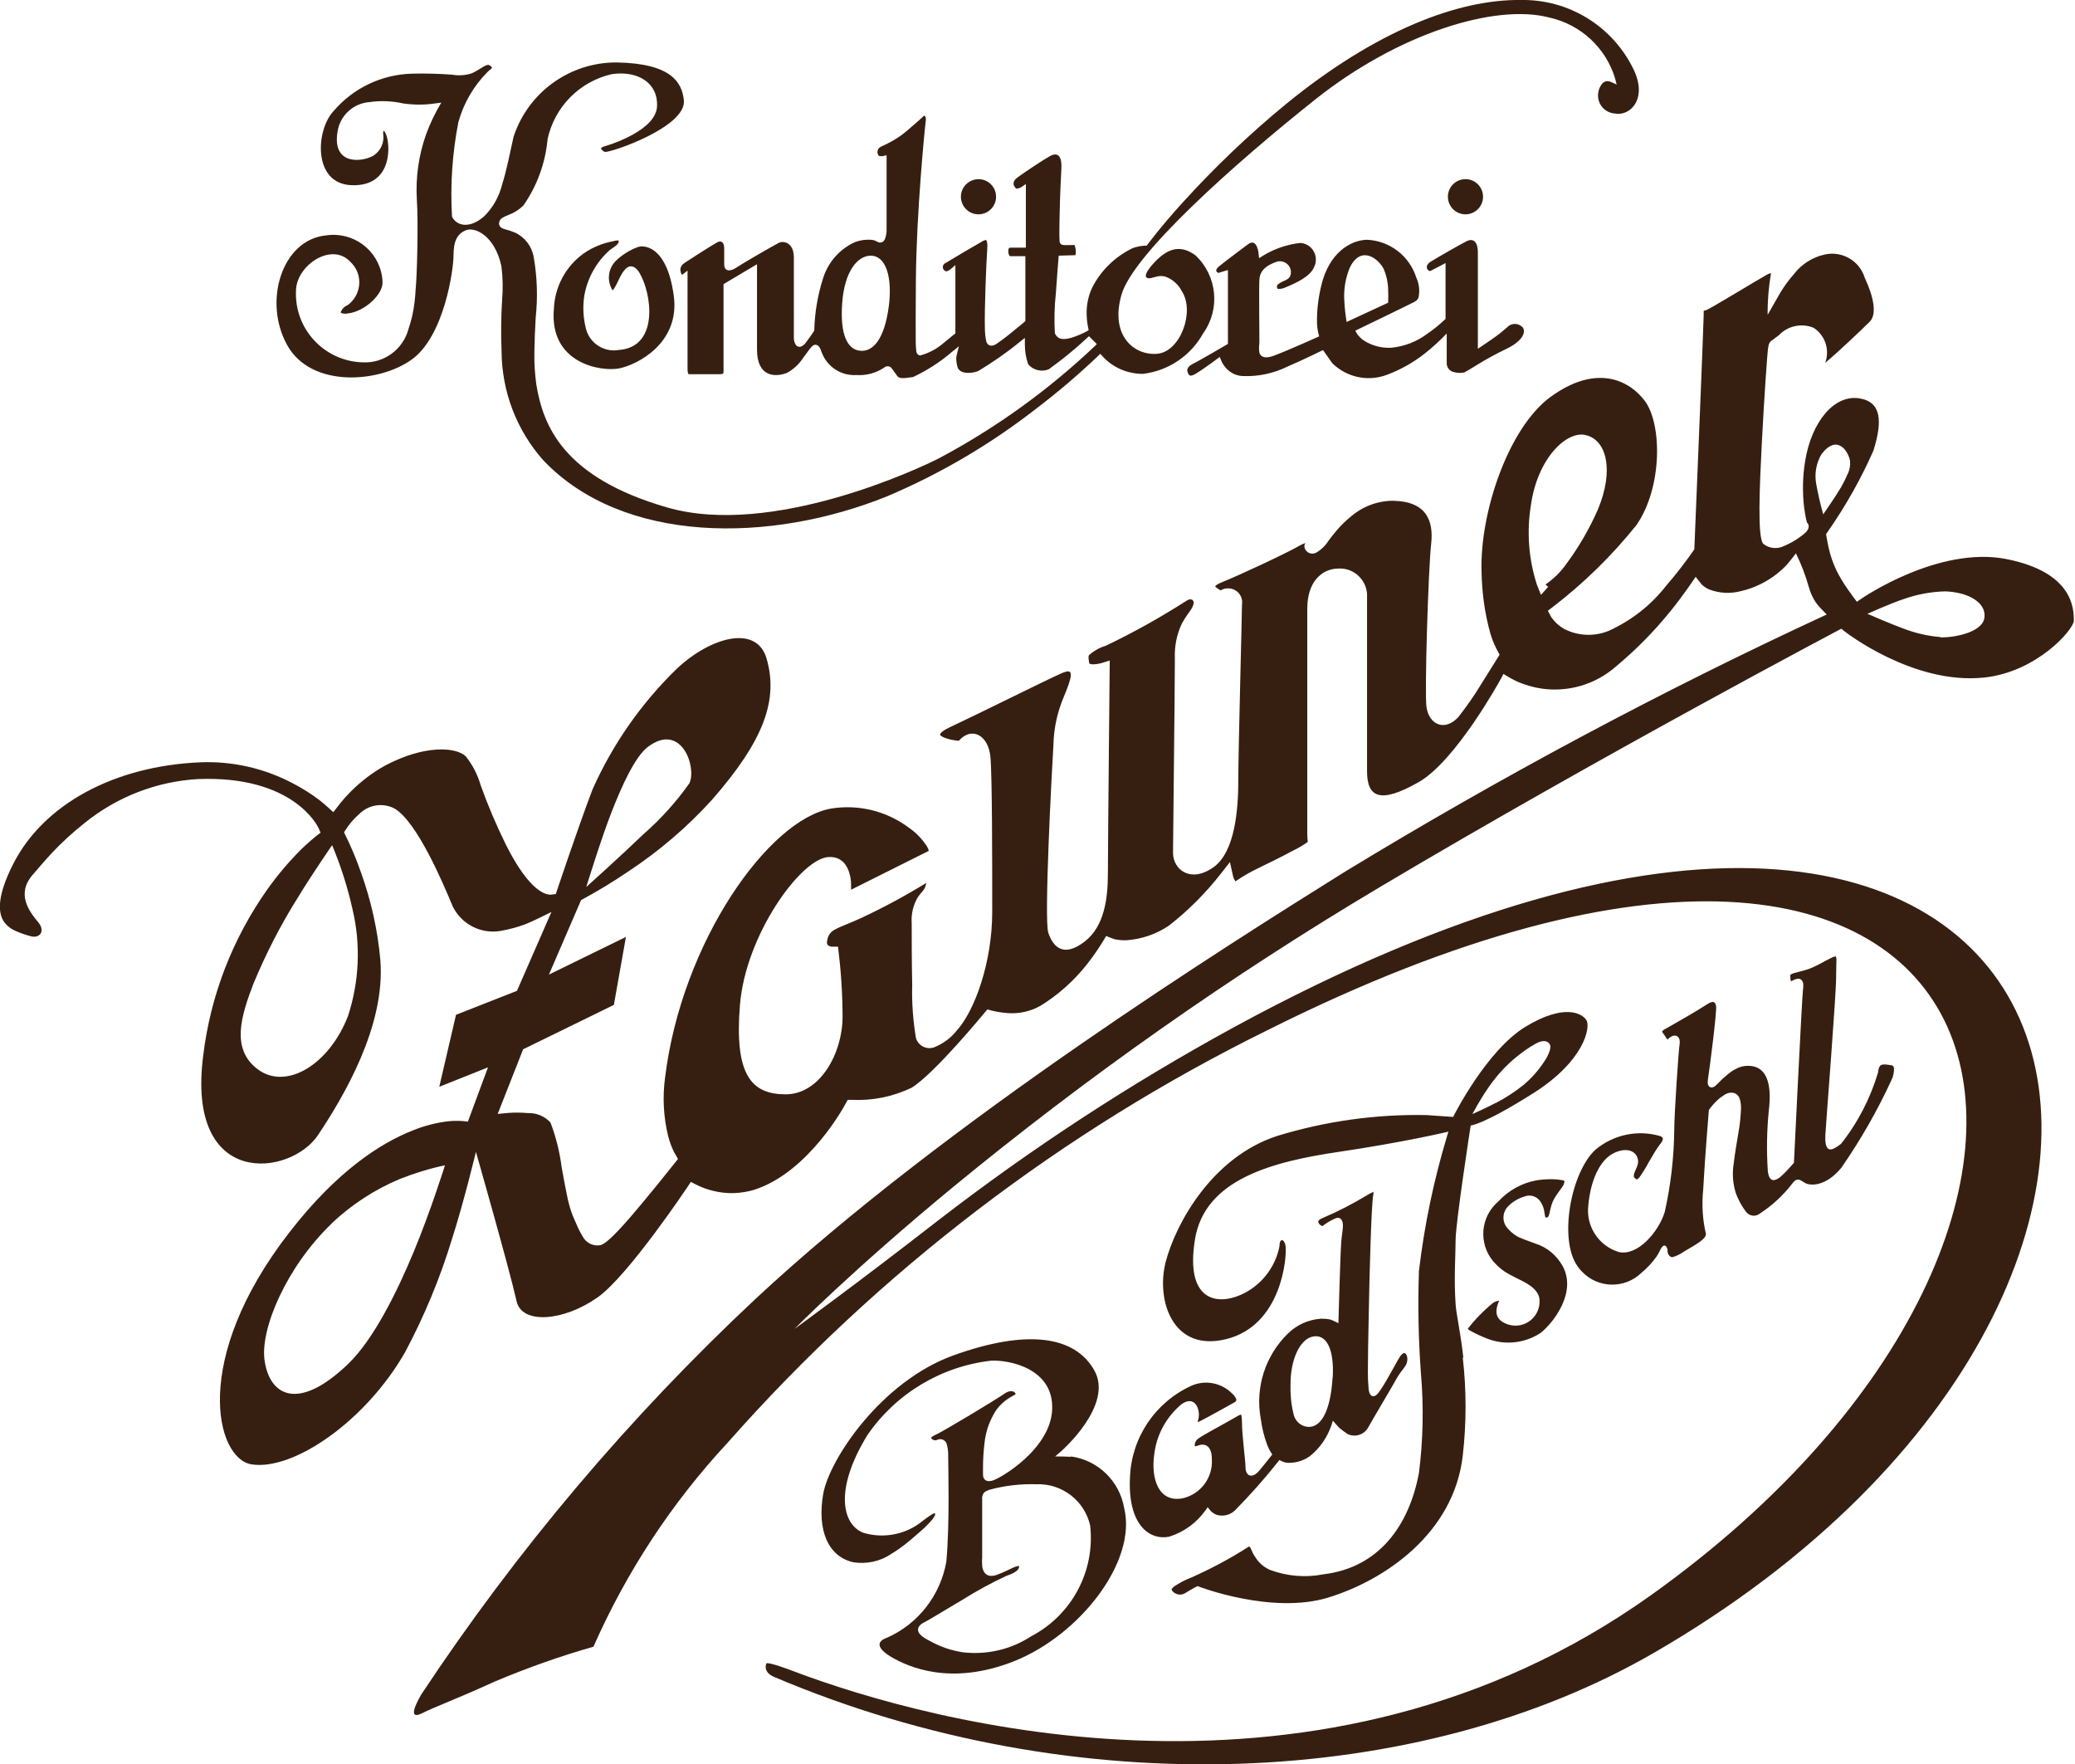 <?xml version="1.0" encoding="UTF-8"?>
<svg xmlns="http://www.w3.org/2000/svg" viewBox="0 0 123.95 105.36">
  <defs>
    <style>
      .cls-1 {
        fill: #361f11;
      }

      .cls-2 {
        fill: none;
      }

      .cls-3 {
        mix-blend-mode: multiply;
      }

      .cls-3, .cls-4 {
        isolation: isolate;
      }
    </style>
  </defs>
  <g class="cls-4">
    <g id="Ebene_2">
      <g id="Ebene_1-2" data-name="Ebene_1">
        <g id="Gruppe_79" class="cls-3">
          <g id="Gruppe_75">
            <rect class="cls-2" x="0" y="0" width="123.94" height="105.36"></rect>
            <g id="Gruppe_74">
              <path id="Pfad_96" class="cls-1" d="M58.45,10.7c.58,0,1.05.47,1.05,1.05s-.47,1.05-1.05,1.05-1.05-.47-1.05-1.05c0-.58.47-1.04,1.05-1.05M36.59,17.34c-.05-.08-.09-.16-.12-.25-.22-.55-.06-1.18.38-1.57.36-.33.78-.59,1.24-.76.44-.16,1.77,0,2.16,2.92.37,2.81-2.17,4.1-3.25,4.32s-4.23-.28-3.91-3.6c.06-1.28.7-2.47,1.73-3.23.33-.24.7-.43,1.09-.57.19-.07.4-.13.6-.17.07-.01.15-.03.22-.05.06-.01.12-.02.18-.02.02,0,.03,0,.05,0,0,.17-.02.23-.53.57-.81.72-1.35,1.69-1.53,2.75-.1.67-.06,1.36.12,2.02.25.84,1.1,1.36,1.97,1.2,2.39-.19,1.95-3.38,1.2-4.62-.22-.36-.51-.49-.79-.25-.1.1-.19.21-.26.33-.07.12-.14.26-.21.41s-.13.26-.19.37c-.04.07-.09.14-.14.2M53.09,18.32c.24-1.85-.21-3.05-1.07-3.05-.8,0-1.57.94-1.71,2.81-.14,1.84.28,2.8,1.08,2.87s1.45-.76,1.7-2.64M22.91,7.79c.06.05.1.12.13.19.28.56.48,3.19-2.06,3.08-2.31-.1-2.12-3.3-1.05-4.43,1.17-1.37,2.87-2.18,4.67-2.23.8-.02,1.61,0,2.41.06.39.07.79.04,1.17-.08.13-.06.26-.13.39-.21.11-.07.23-.14.33-.2.21-.12.3-.11.38-.05.05.03.08.07.11.12-.02.04-.04.07-.08.09-.06.05-.13.11-.2.18-.82.83-1.42,1.86-1.73,2.99-.36,1.85-.49,3.74-.38,5.63.17.42.88.86,1.89.02.55-.53.93-1.21,1.11-1.95.26-.82.45-1.8.68-2.84.88-2.66,3.37-4.45,6.17-4.43,3.24.06,3.88,1.18,4,2.24.2,1.62-4.47,3.19-4.72,3.1-.1-.03-.18-.11-.23-.2.02-.05.07-.09.21-.13.61-.18,1.2-.42,1.76-.74.67-.38,1.35-.94,1.38-1.66.06-1.39-1.15-2.14-2.71-1.91-1.92.44-3.41,1.95-3.83,3.88-.13,1.43-.63,2.8-1.45,3.97-.26.25-.56.44-.89.56l-.19.08c-.06.03-.11.06-.17.09-.12.07-.2.2-.2.34,0,.11.06.2.15.26.07.04.15.07.23.09.19.05.38.11.57.19.59.27,1.01.82,1.12,1.46.21,1.19.25,2.41.12,3.62-.04.69-.07,1.39-.08,2.07-.01.65.03,1.3.12,1.94.4,2.4,1.56,5.53,7.82,7.33,6.26,1.81,15.13-2.36,16.29-2.97,3.37-1.8,6.47-4.04,9.24-6.66l.13-.13-.47-.47-.13.12c-.72.67-1.48,1.29-2.28,1.86-.43.17-.92.05-1.22-.3-.14-.39-.2-.79-.2-1.2v-.38l-.29.23c-.79.65-1.63,1.23-2.51,1.76-.58.2-1.13.1-1.22-.24-.05-.18-.08-.37-.08-.55,0-.1.16-.7.16-.7l-.43.35c-.7.6-1.48,1.1-2.31,1.49-.15.02-.29.04-.4.05-.09.01-.19.02-.28.01-.12,0-.23-.06-.29-.16-.06-.08-.1-.15-.15-.21s-.09-.13-.13-.18c-.09-.15-.28-.2-.43-.11,0,0-.02.01-.02.02-.5.34-1.09.5-1.69.46-.73.04-1.42-.3-1.83-.9-.07-.1-.13-.21-.18-.32-.04-.1-.08-.18-.1-.25l-.04-.1s-.03-.07-.06-.1c-.05-.09-.14-.14-.24-.14-.05,0-.1.02-.14.05-.03.02-.05.04-.08.07-.05.06-.1.11-.14.17-.1.13-.22.31-.37.5-.24.37-.57.68-.96.89-.72.28-1.79.24-1.79-1.39v-5.1l-2,1.19v5.17c0,.05,0,.1-.01.15-.02.03-.07.06-.28.06h-1.79c-.06-.05-.07-.16-.07-.38v-5.81l-.29.23s-.07.05-.1-.08c-.09-.3-.02-.45.26-.64.33-.22,1.5-.97,1.89-1.19.22-.13.43-.05.43.35v.95c0,.46.38.44.73.2s2.1-1.25,2.52-1.47c.28-.15.91-.04.91.87v4.76c-.01.18.04.35.14.49.08.08.21.11.31.06.1-.05.19-.12.26-.22.28-.37.51-.72.51-.72v-.05c.03-1.03.2-2.05.51-3.03.29-.98.99-1.79,1.92-2.21.31-.12.64-.16.97-.14.13.01.25.05.37.12.14.09.32.05.41-.09.01-.02.02-.03.03-.05.09-.21.12-.43.11-.66v-4.37l-.22.05c-.05.01-.24.03-.27-.05-.1-.16-.06-.37.09-.47.02-.02.05-.03.07-.04.2-.1.43-.2.69-.35.31-.18.61-.38.88-.62.62-.54.76-.65.96-.85.04-.04.06-.03.08-.02s.09.1.06.29c-.06.45-.56,5.53-.59,9.49-.01,1.98-.02,3.07-.01,3.66,0,.2.01.39.03.59,0,.06.02.11.05.16.04.07.11.12.19.12.47-.13.91-.35,1.28-.65.42-.34.82-.67.82-.67v-4.08l-.3.26s-.19.14-.26.11c-.14-.04-.22-.18-.18-.32.02-.08.08-.14.15-.17.5-.3,1.67-1,2.17-1.28.07-.05.16-.08.24-.1.07.04.11.2.08.6-.06.76-.17,3.75-.14,4.59,0,.3.02.6.09.89.11.3.36.27.57.15.34-.23.67-.48.98-.74.38-.3.78-.64.78-.64v-3.88h-.93s0-.02-.03-.05c-.04-.07-.06-.14-.06-.22-.01-.2.06-.24.12-.24h.93v-3.8l-.28.19s-.24.13-.31.07c-.14-.12-.28-.39.1-.66.5-.36,1.49-1.02,1.93-1.27.31-.17.73-.21.68.75-.03.55-.08,1.63-.1,2.59-.01.48-.02.92-.02,1.25,0,.17,0,.31.01.4,0,.06,0,.1.01.13.01.09.07.16.15.18.05.01.11.02.17.02h.2c.12,0,.26-.01.36-.01l.02.05c.03.09.06.19.06.29.01.09,0,.18-.02.27l-1,.03s-.1,1.2-.17,2.26c-.09.79-.1,1.58-.06,2.37.17.39.51.41,1,.27.31-.1.61-.22.9-.38l.12-.07c-.07-.3-.11-.6-.12-.91-.02-.56.09-1.12.33-1.63.52-1.03,1.38-1.86,2.42-2.36.27-.1.56-.15.84-.15,0,0,.77-1.06,2.16-2.59,1.9-2.09,3.95-4.05,6.14-5.85C82.2,1.82,87.12-.05,90.85,0c2.84-.05,5.44,1.54,6.7,4.08.92,1.83-.19,2.88-1.08,2.7-.6-.04-1.05-.55-1.01-1.15.01-.15.05-.3.12-.44.14-.28.31-.34.42-.34.06,0,.11,0,.17.02.04.01.4.18.4.18l-.09-.36c-.55-1.83-2.05-3.22-3.92-3.64-3.26-.86-9.06.97-13.98,4.88-4.88,3.88-10.91,9.27-11.59,11.68-.7,2.45.77,3.64,2.14,3.52,1.4-.13,2.25-2.54,1.47-3.73-.21-.42-.58-.74-1.02-.89-.15-.03-.3-.03-.44,0-.12.02-.23.06-.35.09-.17.05-.72.08.07-.82.81-.91,1.6-1.23,2.55-.53,1.3,1.22,1.5,3.21.46,4.66-.74,1.34-2.08,2.24-3.6,2.42-.92,0-1.79-.37-2.41-1.05l-.13-.15c-1.21,1.16-2.48,2.25-3.81,3.26-2.73,2.13-5.73,3.9-8.92,5.25-7,2.83-15.76,2.86-20.53-2.13-1.61-1.8-2.5-4.13-2.51-6.55-.04-1-.03-2,.03-3,.06-.69.05-1.38-.04-2.07-.4-1.82-1.59-2.37-2.14-2.13-.49.21-.72.63-.72,1.5s-.56,4.82-2.49,6.21c-1.97,1.42-6,1.7-7.43-.83-1.48-2.62-.33-6.33,2.31-6.58,1.6-.24,3.09.85,3.34,2.45.02.12.03.25.03.38,0,.71-1.07,1.72-2.07,1.83-.14.03-.28.02-.41-.03-.01-.02-.02-.04-.01-.06.07-.18.22-.33.4-.4.75-.54.93-1.59.39-2.34-.08-.11-.17-.21-.27-.3-1.12-1.12-3.2.28-3.2,1.8-.09,2.26,1.68,4.16,3.93,4.25,0,0,.02,0,.03,0,1.29.08,2.45-.77,2.77-2.02.17-.5.29-1.02.35-1.55.06-.45.06-.8.08-.94.06-.56.16-3.76.06-5.21-.08-1.32.11-2.64.55-3.89.24-.66.55-1.3.91-1.9l-.38.05c-.63.09-1.26.09-1.89,0-.67-.15-1.36-.18-2.03-.08-.91.07-1.67.73-1.87,1.62-.45,2.19,1.44,1.97,2.11,1.58.44-.28.67-.79.59-1.3-.01-.07,0-.13.03-.19M82.92,18.08s.02-.42,0-.81c-.01-.41-.1-.82-.26-1.2-.31-.61-1.34-1.45-2.02-.11-.26.62-.38,1.29-.34,1.96.02.44.07.88.14,1.31l2.48-1.15ZM72.79,16.31s-.09-.05-.12-.09c-.02-.03-.07-.13.16-.32.56-.45,1.31-1,1.72-1.31.48-.36.61.33.63.55l.03.28.24-.15c.67-.41,1.43-.67,2.22-.76.55.03.97.51.93,1.06,0,.13-.04.25-.1.37-.22.58-1.1.97-1.68,1.21-.15.08-.33.12-.5.1-.04-.04-.05-.1-.04-.16.01-.05.04-.09.08-.12.06-.05.13-.09.21-.13.1-.05.19-.09.27-.13.1-.05.19-.13.24-.24.12-.34-.07-.71-.41-.83-.14-.05-.29-.05-.43,0-.44.16-.97.42-1.01,1.05-.03.5,0,3.32,0,3.72,0,.09-.01.2-.02.3-.01.12,0,.24.02.35.1.33.44.34.85.19.84-.31,2.72-1.16,2.72-1.16-.08-.27-.12-.54-.13-.82-.01-.74.08-1.48.25-2.19.46-1.97,1.73-2.73,2.73-2.76,1.36.06,2.53.95,2.95,2.25.17.37.22.78.14,1.18-.02.07-.06.13-.11.18-.02.02-.04.04-.07.05l-.07.05c-.2.11-3.53,1.72-3.53,1.72,0,0,.1.19.13.22.02.04.05.07.08.1.1.12.22.22.35.3.48.29,1.03.43,1.59.4.79-.08,1.54-.37,2.17-.85.38-.26.73-.55,1.07-.87v-3.34s-.57.31-.9.47c-.04.02-.14,0-.2-.13-.04-.1-.04-.26.21-.42.64-.39,1.72-1,2.14-1.22.28-.15.68-.13.68.68v5.74s.53-.35.84-.57c.31-.21.6-.44.89-.69.22-.26.61-.3.88-.08.03.02.06.05.08.08.14.2.13.74-1.05,1.3-.59.28-1.16.6-1.6.87-.22.13-.41.25-.56.34s-.24.14-.28.16c-.2.05-.41.04-.61-.01-.28-.05-.47-.3-.45-.58v-1.73c-.4.42-.83.81-1.28,1.17-.69.55-1.47.99-2.3,1.3-1.13.42-2.39.15-3.25-.69-.3-.42-.56-.79-.56-.79,0,0-1.22.6-2.11.98-.83.41-1.75.61-2.68.57-.39-.01-.75-.19-1.01-.48-.08-.09-.16-.2-.22-.31-.04-.08-.15-.35-.15-.35,0,0-.88.67-1.43,1-.26.16-.35.11-.37.1-.03-.02-.05-.04-.06-.07-.03-.04-.05-.09-.06-.14-.04-.09-.04-.3.3-.47.42-.2,2.11-1.2,2.11-1.2v-4.41s-.39.11-.56.17M87.54,10.7c.58,0,1.05.47,1.05,1.05,0,.58-.47,1.05-1.05,1.05s-1.05-.47-1.05-1.05h0c0-.58.47-1.05,1.05-1.05"></path>
              <path id="Pfad_97" class="cls-1" d="M97.6,70.31s-.02-.12.03-.26.14-.3.19-.47c.16-.5-.28-1.18-1.31-.76s-1.52,1.88-1.63,3.16c-.16,1.25.61,2.43,1.82,2.8,1.14.25,2.37-1.21,2.74-2.38.36-1.6.55-3.23.57-4.87,0-.96.26-4.84.32-5.16.08-.5-.29-.7-.68-.32-.01.01-.03.03-.04.04-.04-.05-.08-.1-.11-.15-.04-.06-.08-.13-.13-.19-.03-.04-.06-.08-.09-.13.05-.07.11-.13.19-.16.43-.24,1.9-1.08,2.46-1.45.46-.31.54-.13.58.09.05.34-.37,3.6-.48,4.32-.01.08-.02.15-.02.23,0,.07.01.14.05.2.05.08.15.12.25.09.05-.02.11-.04.15-.08.04-.03.08-.07.12-.11l.13-.13c.08-.08.17-.18.26-.25s.2-.18.33-.28c.13-.1.27-.19.42-.26.33-.18.73-.22,1.09-.12.8.22,1.02,1.23.85,2.61-.12,1.2-.14,2.41-.06,3.61.08.74.45.59.72.39.17-.15.34-.31.49-.48.17-.18.35-.39.35-.39,0,0,.48-9.9.54-10.33.02-.1.02-.2.02-.3,0-.09-.03-.18-.08-.26-.07-.09-.18-.12-.29-.1-.1.02-.2.06-.28.11-.03.01-.05.03-.08.04-.02-.04-.03-.09-.04-.14,0-.07-.01-.15-.01-.22,0-.02.02-.03.03-.04.07-.05.15-.08.23-.1.24-.07.55-.13.88-.25.18-.07.35-.15.51-.23.16-.09.33-.18.49-.26s.28-.15.4-.2c.06-.03.12-.04.18-.05.03.06.04.13.04.19,0,.23-.02.58-.02,1.09,0,1.04-.58,8.35-.64,9.34-.07,1.25.42.97.93.58,1.01-1.27,1.76-2.73,2.22-4.28.03-.35.14-.43.24-.45.08-.02.16-.02.24-.01.1.01.2.03.3.04s.15.06.17.19c0,.24-.04.47-.15.69-.84,1.83-1.85,3.59-3,5.25-.94,1.13-1.82,1.06-2.11.93-.07-.03-.13-.07-.19-.11l-.08-.05s-.07-.04-.1-.05c-.09-.03-.2-.02-.28.04-.08.06-.14.14-.2.22-.53.68-1.17,1.27-1.89,1.74-.25.21-.61.18-.82-.07,0,0-.01-.01-.02-.02-.27-.36-.49-.76-.63-1.18-.16-.55-.2-1.12-.11-1.68.07-.65.2-1.33.28-1.84.09-.49.14-.98.16-1.48,0-.2-.02-.39-.08-.58-.06-.18-.2-.31-.38-.35-.18-.03-.37.01-.53.12-.16.1-.31.21-.44.34-.17.16-.32.33-.46.52l-.03.04s-.24,2.87-.34,4.77c-.09.87-.04,1.76.16,2.62.02.13-.08.28-.35.48s-.63.39-.97.6c-.2.14-.42.25-.65.32-.08.01-.13,0-.22-.09-.06-.07-.1-.17-.1-.26v-.07s0-.06-.02-.09c-.05-.15-.17-.31-.36-.02-.05.08-.11.24-.27.49-.26.37-.57.7-.92.99-1,.96-2.59.92-3.54-.08-.1-.1-.19-.21-.27-.33-1.13-1.59-.4-5.59,1.07-6.95,1.07-.9,2.52-1.21,3.86-.82.21.08.25.19-.02.52-.1.14-.2.28-.29.43-.11.18-.24.4-.36.61-.17.32-.36.63-.57.92-.15.17-.22.1-.25.03M89.55,77.69c-.03.07-.07.16-.1.27-.04.13-.06.26-.06.4.01.32.22.6.71.75.76.24,1.56-.19,1.8-.94.07-.21.08-.44.05-.66-.13-.53-.64-.81-1.13-1.06-.25-.13-.52-.25-.77-.4-.25-.14-.47-.32-.67-.52-1.01-.98-1.04-2.59-.06-3.6.07-.07.14-.13.21-.2.6-.64,1.38-1.07,2.24-1.23.3-.05.6-.07.91-.07.26,0,.47.03.6.05.06,0,.12.02.16.05.01,0,.02.02.01.06-.02.12-.07.23-.14.32-.08.11-.23.31-.37.52-.14.21-.24.43-.3.68l-.06.24c-.01.07-.03.14-.05.21-.04.12-.08.15-.11.15-.03,0-.07.01-.1.01l-.02-.07c-.02-.07-.03-.15-.04-.22-.03-.27-.13-.52-.29-.73-.22-.27-.58-.36-.9-.24-.4.12-.76.34-1.04.65-.32.39-.29.96.08,1.31.2.23.46.42.75.53.27.12.57.21.87.33.69.22,1.26.7,1.61,1.33.86,1.55-.51,3.36-1.31,4-.94.62-2.12.75-3.17.35-.36-.14-.71-.3-1.05-.49-.1-.06-.12-.1-.13-.11.45-.58.96-1.1,1.53-1.56.1-.06.22-.1.33-.12M89.35,65.88c.59-.31,1.15-.67,1.67-1.09.47-.4.88-.86,1.22-1.38.13-.18.23-.38.31-.59.03-.08.05-.16.06-.25.01-.09-.01-.18-.07-.25-.19-.22-.49-.15-.78,0-.49.27-.94.6-1.36.96-.6.52-1.12,1.12-1.56,1.78-.4.57-.89,1.48-.89,1.48,0,0,.88-.39,1.4-.67M87.38,81.1c.22,1.93.22,3.89,0,5.82-.52,4.66-4.67,7.47-8.05,8.5-3.34,1.02-7.7-.65-7.72-.66l-.07-.03s-.29.14-.74.42c-.27.17-.63.09-.81-.18,0-.02,0-.04,0-.06.04-.06.08-.11.14-.15.31-.21.64-.39.99-.52,1.17-.52,2.31-1.12,3.39-1.81.03-.02.06-.04.1-.06.02,0,.05.02.06.04.02.03.04.06.05.09l.06.13c.04.1.09.2.15.29.03.04.06.09.1.15.05.08.11.15.17.22.18.2.41.36.65.47,1.02.38,2.12.48,3.19.27,3.3-.39,5.12-2.87,5.72-6.05.25-1.97.29-3.96.12-5.94-.15-2.04-.19-4.08-.12-6.12.32-2.72.88-5.41,1.67-8.03l.09-.3s-2.64.63-6.57,1.21c-3.91.58-7.99,1.62-8.57,5.23-.58,3.59,1.23,3.96,2.73,3.31,1.2-.53,2.07-1.62,2.32-2.91,0-.53.3-.42.36-.03.1.68-.23,4.76-3.54,5.58-3.22.8-4.2-2.34-3.62-4.6.58-2.24,2.74-6.27,6.68-7.54,2.88-.88,5.89-1.3,8.91-1.24.77.05,1.58.11,1.58.11l.06-.11s1.95-3.87,4.27-5.28c2.35-1.42,3.4-.78,3.64-.38s-.1,2.41-3.19,4.36c-3.01,1.9-3.73,1.92-3.73,1.92,0,0-.24,1.56-.46,3.11s-.44,3.23-.44,3.72c0,.99-.11,2.22,0,3.85.04.59.29,1.66.46,3.17M82.05,71.16c0,.07,0,.15-.02.22-.11.56-.22,4.42-.27,7.22-.03,1.41-.05,2.56-.05,3.36,0,.31.01.63.04.94,0,.09.02.19.05.28.02.04.04.08.06.12.04.05.11.09.17.09.05,0,.1-.02.14-.04.03-.02.06-.04.09-.07.06-.06.11-.13.16-.2.11-.15.24-.37.38-.6.26-.45.55-.98.72-1.28.34-.61.5-.37.54-.13.03.21-.03.42-.16.58-.07.1-.15.2-.23.31-.08.11-.16.23-.23.35-.24.45-1.5,2.55-1.73,2.98-.25.41-.77.57-1.21.36-.18-.12-.36-.25-.52-.39-.1-.1-.36-.41-.36-.41l-.1.31c-.25.71-.68,1.33-1.26,1.8-.37.27-.81.41-1.27.41-.11,0-.23-.02-.33-.06-.08-.03-.16-.07-.24-.11l-.09.12c-.8,1.01-1.66,1.98-2.57,2.9-.3.28-.72.37-1.1.25-.1-.04-.2-.1-.28-.17-.03-.03-.06-.06-.07-.07l-.17-.21-.14.2c-.53.74-1.29,1.29-2.16,1.56-1.13.23-2.49-.65-2.34-3.56.09-2.37,1.52-4.48,3.68-5.46.82-.36,1.78-.17,2.41.46.11.09.2.21.26.35.01.04.03.12-.17.22-.48.27-1.56.87-1.88,1.03-.07.04-.14.07-.21.1h-.05s.02-.1.04-.15c.15-.54-.18-1.48-.99-.91-.91.75-1.5,1.82-1.64,2.99-.21,1.44.24,2.94,1.73,2.63,1.06-.26,1.78-1.24,1.71-2.33,0-.82-.43-.97-.83-.81-.13.05-.19.04-.19.04,0-.05,0-.09,0-.14.03-.14.11-.26.24-.34.1-.07.2-.13.3-.19.13-.07.27-.15.44-.25.66-.37,1.2-.66,1.57-.88.06-.04.13-.07.2-.09.03.01.04.05.04.09.02.13.03.27.03.4,0,.75.21,2.26.21,2.64,0,.57.41.7.82.22.32-.38.78-.97.78-.97-.12-.17-.22-.36-.3-.56-.19-.51-.32-1.04-.39-1.58-.34-1.86.27-3.76,1.62-5.08.54-.53,1.24-.84,1.99-.89.19,0,.39.01.58.06.15.06.3.13.45.21,0,0,.11-4.1.17-4.86.03-.39.1-.74.1-.97s-.09-.61-.52-.4c-.15.07-.3.15-.44.24-.09.06-.16.11-.26.19-.02,0-.04-.01-.06-.02-.06-.03-.12-.08-.16-.14-.04-.07-.1-.19.22-.32.92-.39,1.81-.85,2.67-1.37.1-.06.2-.12.3-.16.03-.01.07-.02.1-.03M79.61,82.29c.1-1.72-.38-2.67-1.24-2.45-.75.2-1.28,1.4-1.28,2.81-.02.59.03,1.18.17,1.76.07.43.42.77.85.81.92.07,1.39-1.22,1.49-2.94M63.99,86.99c1.61.23,2.88,1.47,3.16,3.07.79,3.2-2.65,7.58-6.53,9.14-3.84,1.54-6.39.33-7.32-.2-1-.58-.92-.98-.3-1.19,1.86-.83,3.18-2.54,3.53-4.54.21-2.32.11-5.77.11-6.28.01-.24-.02-.49-.08-.72-.05-.22-.28-.36-.5-.3-.03,0-.07.02-.1.04-.11.04-.23,0-.31-.08-.03-.03-.02-.05-.02-.06s.03-.06.15-.12c.6-.27,3.7-2.15,4.19-2.49.46-.33.69-.1.7,0-.03.03-.06.05-.1.07l-.16.09c-.39.22-.72.52-.96.89-.35.57-.57,1.2-.64,1.87-.06.49-.09.99-.09,1.48v.33c0,.09,0,.18.03.26.09.24.33.23.5.19.42-.08,3.49-1.85,3.6-4.24.12-2.46-2.56-2.99-3.65-2.93-2.99.34-5.69,1.97-7.39,4.45-2.05,3.35-1.44,5.38-.23,5.83,1.14.34,2.38.13,3.34-.56.19-.15.35-.27.49-.37.1-.07.2-.14.31-.2.03-.02.08-.04.12-.04.02.03.02.03.02.05,0,.02,0,.05-.01.07-.05.1-.1.19-.17.27-.25.29-.52.55-.82.8-.17.15-.41.36-.68.58-.3.24-.61.46-.94.66-.66.45-1.47.62-2.26.5-1.53-.34-2.17-1.93-1.81-4.06.36-2.09,3.48-6.75,7.79-8.3,4.37-1.57,7.24-1.18,8.41.9,1.16,2.06-1.91,4.76-1.96,4.81l-.38.33c.31,0,.63,0,.94.02M58.66,93.1c0,.13,0,.26.01.39,0,.13.04.26.1.37.15.28.45.33.83.18.35-.13.68-.3.94-.42.09-.04.19-.07.28-.09.01,0,.03,0,.04,0,.03.04.09.32-.74.59-.9.42-1.77.89-2.61,1.42-.53.31-1.05.63-1.46.87s-.7.42-.79.46c-.56.26-.6.66.1,1.04.25.14.5.27.76.38.43.19.88.31,1.35.39,1.44.18,2.9-.15,4.11-.94,2.44-1.27,3.85-3.9,3.54-6.63-.34-1.49-1.69-2.52-3.21-2.46-.95-.03-1.9.08-2.81.33-.07.03-.13.05-.17.07-.06.03-.11.06-.16.11-.08.12-.12.27-.1.41v3.53Z"></path>
              <path id="Pfad_98" class="cls-1" d="M115.92,38.07c.56,0,1.12-.09,1.65-.28.46-.17.92-.46.97-.91.11-.85-.88-1.5-2.33-1.56-.86.02-1.71.18-2.52.47-.76.25-2.14.87-2.14.87,0,0,1.4.61,2.12.87.72.28,1.48.46,2.25.52M78.15,50.26c-.29.22-.61.4-.94.56-.72.39-1.41.72-2,1.01-.49.23-.96.5-1.41.81-.07-.1-.12-.21-.15-.34l-.18-.81-.51.65c-.91,1.17-1.96,2.23-3.13,3.14-.76.52-1.65.82-2.57.88-.22,0-.44-.01-.66-.06-.12-.03-.23-.08-.34-.12l-.18-.08c-.35.6-.74,1.18-1.17,1.72-.77.97-1.71,1.81-2.77,2.46-.59.33-1.27.48-1.94.43-.41-.03-.82-.1-1.22-.22l-.17.2s-2.99,3.64-4.36,4.48c-1.11.53-2.33.78-3.56.72h-.25s-.12.21-.12.21c0,.02-2.17,4.1-5.46,5.16-.79.24-1.64.27-2.44.07-.29-.07-.57-.16-.83-.28-.21-.09-.52-.26-.52-.26l-.2.3s-3.54,5.3-5.36,6.59c-2.05,1.45-4.54,1.63-4.85.24-.45-2-2.43-8.92-2.43-8.92,0,0-.74,3.06-1.42,5.17-.71,2.34-1.65,4.61-2.8,6.77-2.32,4.09-6.66,7.12-9.19,6.72-2.12-.34-3.64-6.25,2.27-13.86,2.86-3.69,5.48-5.34,7.36-6.08.71-.29,1.45-.48,2.22-.56.36-.03.72-.02,1.08.03l1.2-3.24-2.91,1.16,1-4.3,3.64-1.43,2.06-4.71s-1.18.59-1.53.72c-.47.18-.96.31-1.45.4-1.18.23-2.37-.36-2.91-1.44-.52-1.25-2.14-5.13-3.52-5.88-.69-.34-1.53-.2-2.07.35-.21.18-.4.38-.57.6-.14.17-.34.49-.34.49.39.78.73,1.58,1.01,2.39.61,1.69,1,3.45,1.16,5.24.32,3.97-2.23,8.21-3.72,10.45-1.65,2.48-7.9,3.25-6.86-4.75.43-3.57,1.75-6.98,3.83-9.92.61-.86,1.3-1.67,2.05-2.42.36-.34.73-.67,1.13-.97l-.13-.29c-.05-.11-1.52-3.13-7.18-2.91-2.48.14-4.85,1.06-6.78,2.62-.72.57-1.4,1.19-2.03,1.87-.51.55-.87,1-1.07,1.22-1.02,1.16-.2,2.21.33,2.85.43.52.09.99-.48.82-.14-.04-.29-.08-.45-.14-.15-.05-.3-.11-.45-.18-.28-.12-.53-.32-.7-.58-.31-.5-.42-1.46.6-3.45,1.81-3.52,6-5.81,11.15-6.03,1.93-.08,3.85.36,5.56,1.27.54.28,1.06.61,1.54.97.34.26.85.74.85.74,0,0,.25-.33.41-.53s.39-.46.64-.71c.62-.62,1.32-1.15,2.09-1.57,2.33-1.22,4.2-1.09,4.78-.52.41.52.71,1.11.89,1.74.43,1.2.93,2.37,1.49,3.51,1.46,2.92,2.47,3.04,2.74,3l.25-.03s1.3-3.9,2.19-6.24c1.2-2.7,2.91-5.15,5.03-7.21,2.04-1.92,4.78-2.66,5.37-.62.72,2.47-.16,4.9-3.26,8.44-1.48,1.63-3.16,3.07-5,4.28-.91.62-1.85,1.19-2.82,1.71l-1.92,4.45,4.6-2.25-.72,4.06-5.42,2.65-1.52,3.86.64-.06c.39-.03.78-.02,1.16.01.51-.02,1.01.19,1.35.56.33.86.55,1.75.67,2.67.1.58.21,1.15.31,1.64.08.42.19.83.34,1.23.11.25.21.48.3.69.09.2.19.39.3.57.2.39.63.61,1.06.53.46-.09,1.65-1.49,2.55-2.57.99-1.19,2.09-2.58,2.09-2.58,0,0-.15-.25-.26-.46-.14-.29-.25-.6-.33-.91-.28-1.15-.34-2.34-.18-3.51,1-8.1,6.2-15.42,9.93-16.05,1.63-.26,3.29.15,4.61,1.13.44.3.81.68,1.1,1.13.05.08.09.17.11.27l-4.64,2.32c0-.17,0-.35-.01-.52-.06-.57-.33-1.51-1.37-1.43-1.66.14-4.93,4.68-5.26,8.84-.34,4.17.68,5.33,2.73,5.33s3.4-2.45,3.4-4.63c0-1.4-.1-2.8-.27-4.19h-.35c-.08,0-.15-.02-.22-.06-.05-.03-.13-.1-.07-.35.04-.27.22-.5.47-.62.34-.19.84-.35,1.55-.68,1.33-.62,2.63-1.32,3.88-2.09,0,.09-.03.17-.06.25-.04.09-.09.17-.15.24l-.13.15c-.05.06-.1.13-.15.2-.28.47-.41,1.01-.37,1.56,0,.73,0,2.26.03,3.69-.03,1.05.05,2.11.22,3.15.12.45.58.71,1.03.59.01,0,.02,0,.04-.01.54-.21,1.02-.56,1.38-1.02,1.09-1.21,2.11-4.11,2.11-7.07s0-8.17-.11-9.29c-.13-1.27-1.12-1.81-1.88-.94-.09,0-.18-.01-.28-.03-.22-.03-.44-.09-.65-.18-.07-.03-.13-.07-.19-.12-.02-.07.05-.22.53-.45,1.89-.89,5.68-2.78,6.68-3.23.54-.24.75-.21.47.63-.17.5-.37.89-.53,1.39-.23.7-.36,1.43-.38,2.16-.11,1.81-.57,10.53-.31,11.3.28.83.89,1.52,2.18.52,1.17-.91,1.38-2.55,1.38-4.1s.11-12.68.11-12.68l-.51.16c-.15.04-.3.06-.46.07-.23,0-.26-.06-.26-.09-.06-.36-.04-.41,0-.47.29-.25.62-.44.99-.55,1.68-.8,3.3-1.71,4.86-2.71.24-.16.53-.02.32.39-.03.07-.07.14-.12.2-.04.07-.1.15-.15.22-.13.18-.25.37-.36.57-.31.65-.45,1.37-.42,2.09,0,1.9-.11,10.93-.11,11.6,0,1.01,1.04,1.83,2.4.88,1.32-.92,1.5-3.51,1.5-5.23s.22-9.92.22-10.48c.07-.46-.24-.88-.7-.95-.2-.03-.4,0-.56.11l-.07-.03c-.08-.04-.16-.1-.23-.16-.02-.01-.03-.03-.04-.05.01-.02.07-.11.34-.22,1.13-.45,4-1.8,4.68-2.2.11-.06.22-.12.34-.15.02,0,.05-.01.07-.02-.12.05-.14.25-.03.42.13.2.39.27.61.17.3-.17.56-.41.74-.7.12-.16.3-.4.53-.67.26-.3.54-.57.85-.82.71-.6,1.61-.93,2.53-.92,1.98.05,2.39,1.21,2.24,2.57-.17,1.51-.4,8.91-.28,9.74.15,1.07,1.1,1.49,1.91.6.5-.64.97-1.31,1.39-2.01.5-.79,1.07-1.71,1.07-1.71-.23-.39-.42-.81-.55-1.25-.34-1.21-.51-2.46-.53-3.72-.11-3.5,1.6-8.59,4.13-10.43s4.5-1.18,5.59.2c1.08,1.38,1.09,5.21-.46,7.45-1.47,1.84-3.17,3.5-5.04,4.93l-.26.2s.18.34.21.39c.05.07.1.13.15.19.17.2.38.37.61.5.83.43,1.8.47,2.66.12,1.35-.61,2.53-1.53,3.44-2.7.6-.69,1.16-1.42,1.68-2.17,0,0,.56-13.51.56-14.01v-.24s.12-.02.22-.07c.45-.22,3.02-1.79,3.53-2.07.07-.04.15-.08.23-.1h.04c-.14.81-.21,1.65-.2,2.48l.75-1.31c.24-.4.52-.78.82-1.12.45-.59,1.11-1.01,1.84-1.17,1.04-.23,2.08.38,2.39,1.39.53,1.13.74,2.17.3,2.62-.56.56-1.92,1.84-2.66,2.46.28-.77,0-1.64-.69-2.09-.72-.3-1.55-.12-2.08.44-.13.1-.22.16-.28.21l-.08.06s-.06.04-.09.06c-.09.08-.15.18-.17.3,0,.04-.01.09-.03.17-.03.17-.23,2.92-.37,5.68-.13,2.55-.27,5.62.09,5.98.36.29.85.33,1.26.12.33-.14.64-.31.92-.52.13-.09.25-.18.36-.29.2-.2.23-.44.07-.58-.08-.29-.13-.59-.17-.89-.11-.93-.09-1.87.06-2.79.39-2.37,1.75-3.97,3.23-3.74,1.36.21,1.38,1.41.85,3.12-.75,1.7-1.67,3.33-2.74,4.86l-.09.13s.07.45.16.84c.1.46.26.9.46,1.33.19.38.41.74.65,1.09.2.29.57.78.57.78l.31-.21s4.57-3.14,8.62-2.34c4,.79,4.03,2.98,4.03,3.68,0,.52-2.21,3.08-5.39,3.4-4.23.43-8.29-2.75-8.3-2.76l-.2-.16s-14.34,7.57-27.51,15.4c-8.98,5.34-17.53,11.35-25.6,17.99-6,4.95-9.42,8.43-9.42,8.43,0,0,3.79-2.75,8.53-6.44,5.6-4.33,11.53-8.2,17.74-11.59,52.94-28.79,63.79,14.98,25.06,37.38-14,8.1-34.54,9.08-52.54,1.44-.72-.3-.47-.81-.47-.81.03-.04.34-.02,1.58.45,8.2,3.11,31.57,9.53,51.28-4.54,31.38-22.4,23.39-56.94-22.95-33.72-12.23,6.03-23.18,14.39-32.21,24.61-3.34,3.59-6.05,7.71-8.03,12.2-2,.57-3.97,1.27-5.89,2.08-2.46,1.12-3.47,1.46-4.36,1.9-.21.1-.93.44-.04-1.12,5.72-8.64,12.43-16.58,20-23.66,11.33-10.55,28.29-21.18,35.17-25.48,9.3-5.66,18.91-10.8,28.79-15.37l-.22-.22c-.16-.16-.31-.33-.44-.51-.19-.29-.33-.6-.42-.94-.19-.68-.45-1.35-.76-1.98,0,0-.44.57-.56.7-.17.18-.36.35-.56.51-.63.5-1.37.86-2.15,1.04-.63.17-1.29.14-1.9-.09-.14-.06-.27-.14-.39-.24-.03-.02-.06-.05-.08-.08l-.17-.21-.18-.23s-.76,1.15-1.56,2.12c-.97,1.19-2.05,2.28-3.23,3.26-1.21,1.05-2.81,1.52-4.39,1.3-.49-.07-.97-.21-1.43-.4-.3-.14-.59-.3-.87-.48l-.2.37s-2.64,4.82-4.86,6.09c-2.35,1.34-3.09.89-3.09-.66v-10.59c-.07-.9-.86-1.58-1.76-1.5-.02,0-.03,0-.05,0-.95.06-1.76.84-1.76,2.39v13.49c0,.14.01.28.03.42v.02ZM19.82,73.07c-2.72,2.61-4.27,6.29-4.02,8.15.29,2.15,2.01,3.12,5.01.23,1.51-1.46,2.91-4.29,3.91-6.7,1.01-2.43,1.86-5.15,1.86-5.15-.92.19-1.81.47-2.68.81-1.51.63-2.89,1.53-4.08,2.65M15.15,58.72c-.73,1.92-1.39,3.91.24,5.14,1.7,1.28,4.27-.26,5.4-3.18.67-2.06.77-4.26.27-6.36-.29-1.31-.7-2.6-1.22-3.84,0,0-1.17,1.68-2.08,3.18-1.01,1.61-1.88,3.31-2.61,5.07M41.19,46.76c.43-.97-.5-3.65-2.49-2.15-.78.59-1.6,2.42-2.19,3.95-.62,1.59-1.49,4.42-1.49,4.42,0,0,2.21-1.99,3.41-3.15,1.04-.91,1.97-1.94,2.76-3.06M94.71,25.98c-1.17-.25-2.87,1.43-3.26,4.18-.26,1.6-.14,3.23.36,4.77l.24.6.43-.48-.16-.14c.49-.34.92-.76,1.26-1.25.74-1,1.37-2.09,1.87-3.23,1-2.39.49-4.18-.73-4.44M110.37,28.32c.12-.25.17-.53.14-.81-.12-.59-.77-1.59-1.7-.39-.32.54-.43,1.17-.32,1.78.11.61.25,1.22.42,1.82,0,0,.77-1.11,1.06-1.61.15-.26.28-.52.39-.79"></path>
            </g>
          </g>
        </g>
      </g>
    </g>
  </g>
</svg>
